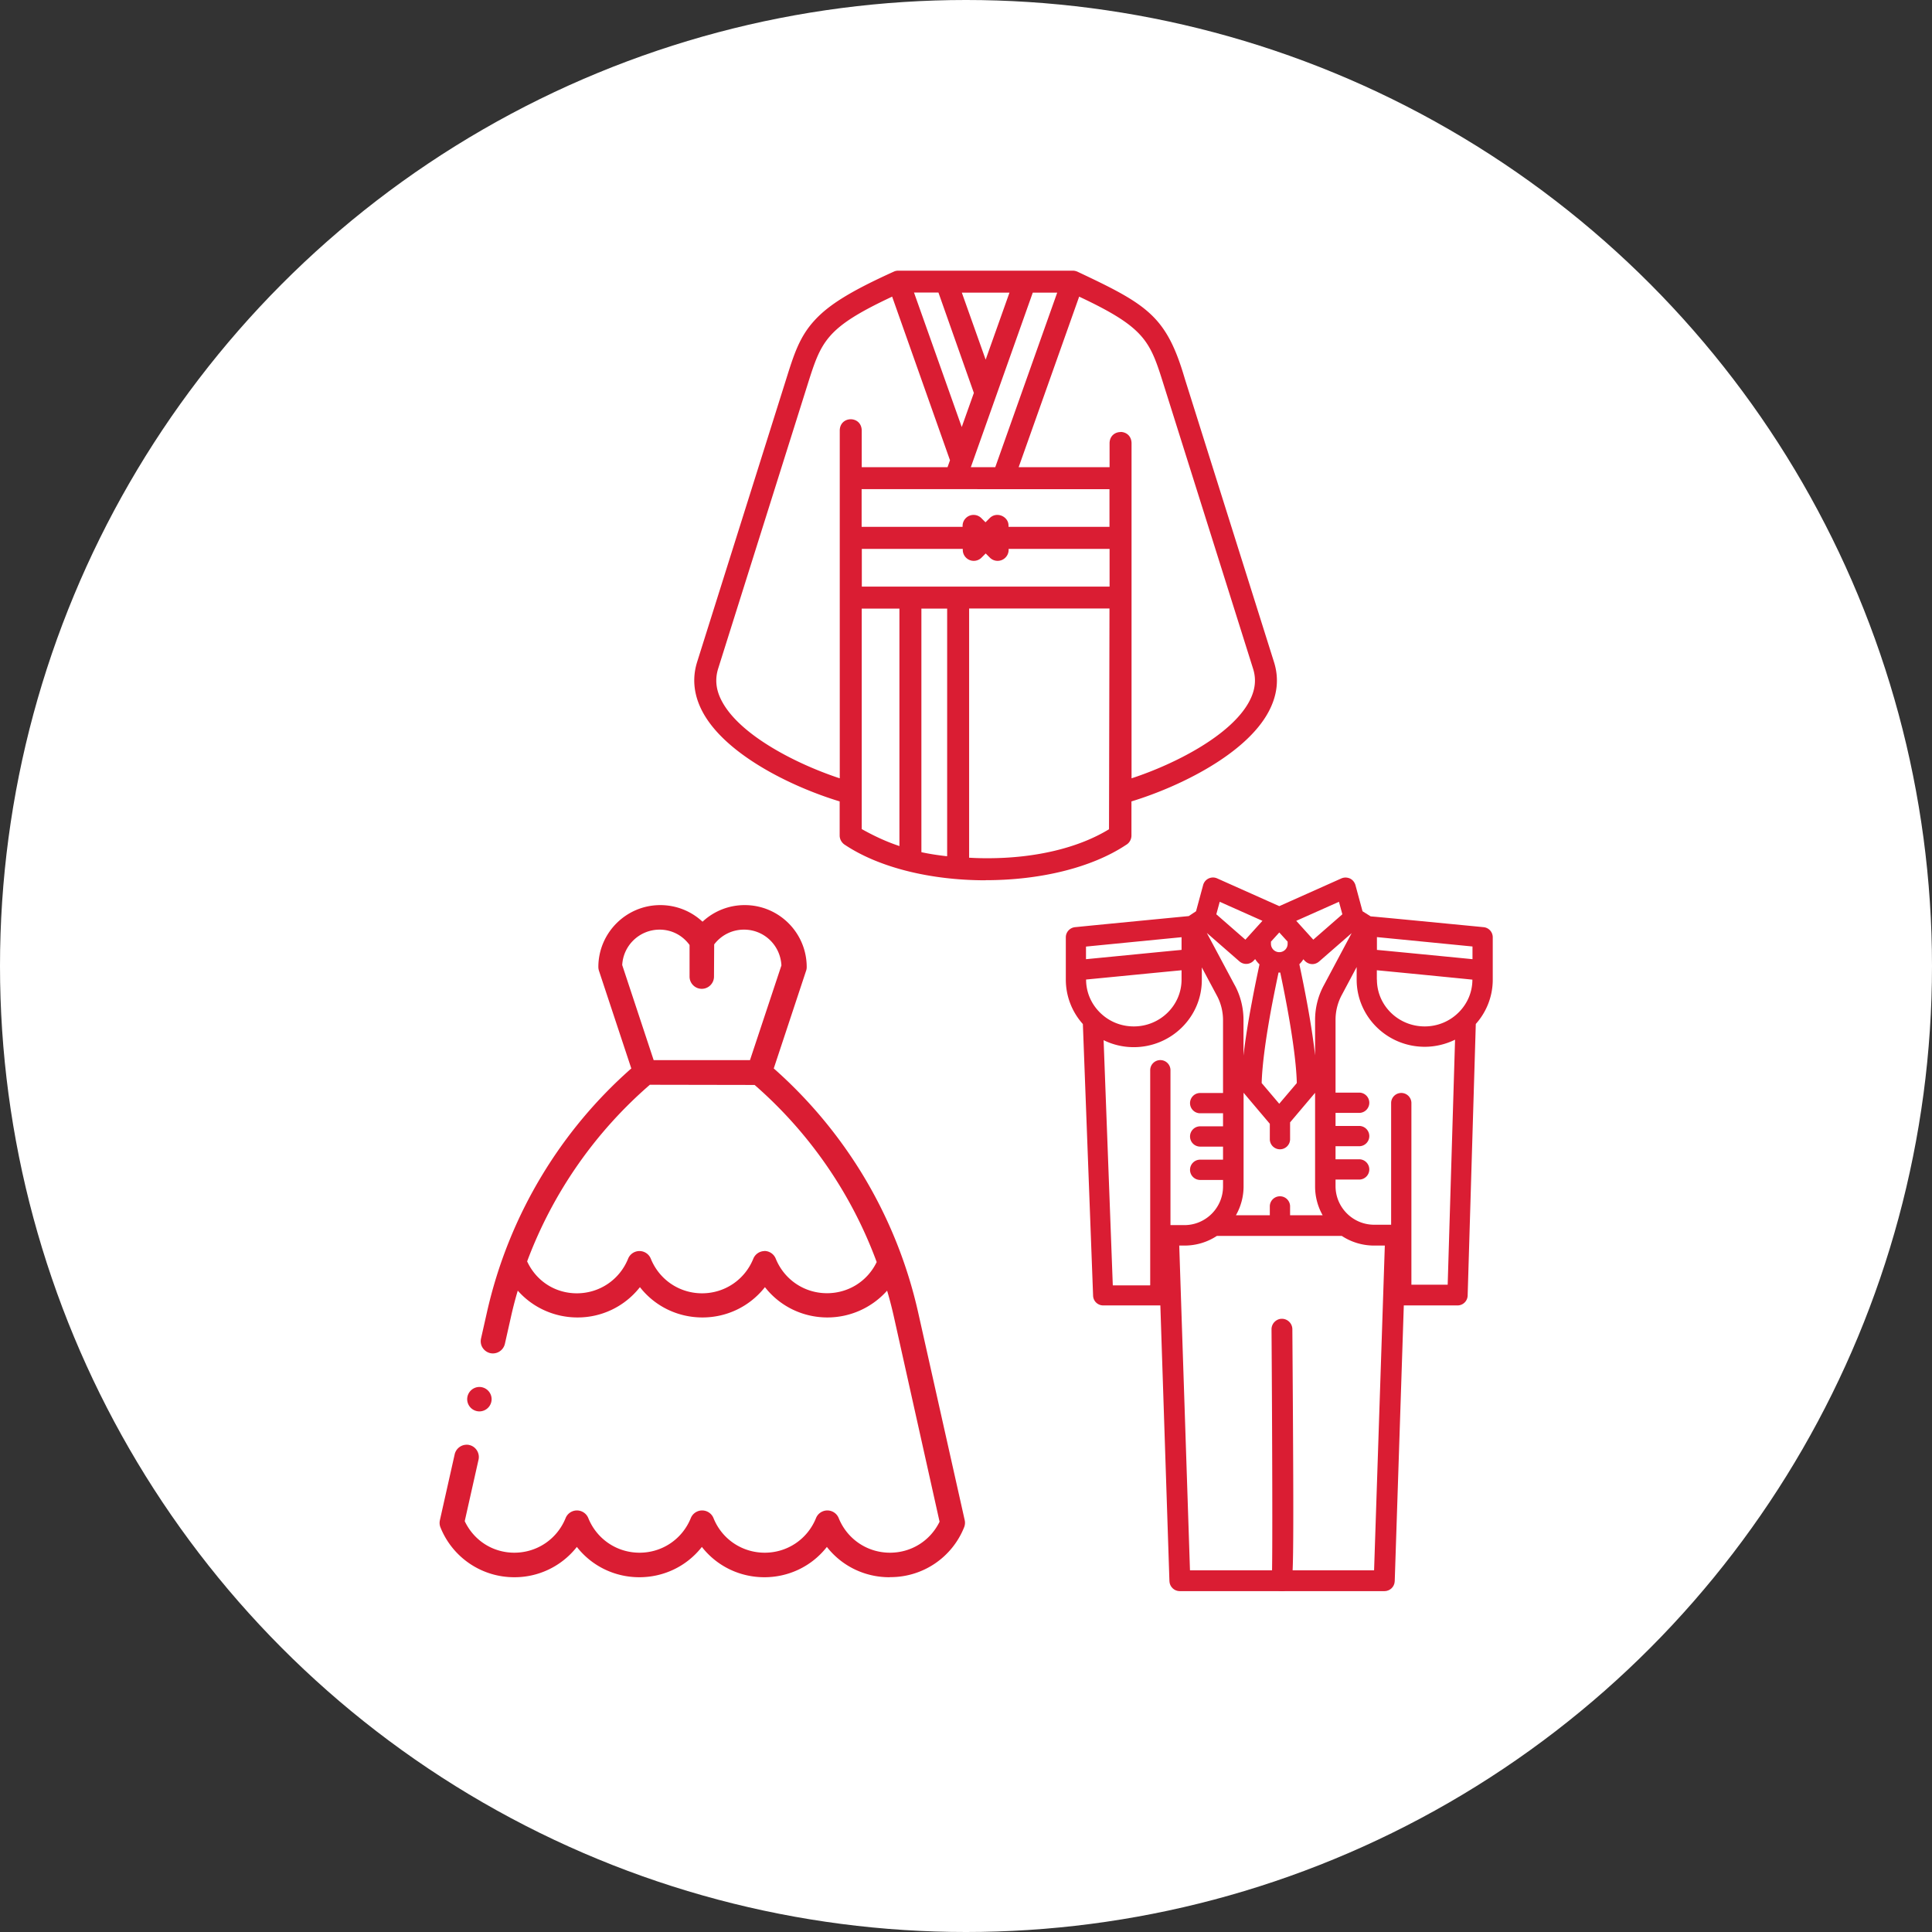 <svg id="_レイヤー_2" data-name="レイヤー 2" xmlns="http://www.w3.org/2000/svg" viewBox="0 0 204 204"><rect x="0" y="0" width="204" height="204" fill="#333333" stroke="none"/><defs><style>.cls-2{fill:#da1d33}</style></defs><g id="design"><circle cx="102" cy="102" r="102" fill="#fff"/><path class="cls-2" d="M93.91 166.54c-2.55 0-4.93-1.13-6.52-3.1l-.08-.1-.08.1c-1.59 1.97-3.97 3.1-6.52 3.1s-4.93-1.13-6.52-3.1l-.08-.1-.08.1c-1.59 1.97-3.97 3.1-6.52 3.1s-4.93-1.13-6.52-3.1l-.08-.1-.08.1a8.354 8.354 0 01-6.52 3.1 8.38 8.38 0 01-7.8-5.26c-.1-.24-.12-.51-.06-.77l1.56-6.95c.13-.58.66-1.01 1.26-1.01.09 0 .19 0 .28.03.69.15 1.13.85.98 1.54l-1.46 6.5c.99 2.08 3 3.33 5.24 3.33 2.39 0 4.51-1.43 5.41-3.65a1.293 1.293 0 012.4 0c.9 2.22 3.02 3.65 5.41 3.65s4.51-1.43 5.41-3.65a1.293 1.293 0 012.4 0c.89 2.22 3.02 3.65 5.41 3.65s4.51-1.43 5.41-3.65a1.293 1.293 0 012.4 0c.9 2.22 3.02 3.65 5.41 3.65 2.25 0 4.25-1.25 5.24-3.27l-4.8-21.53c-.2-.9-.43-1.81-.69-2.7l-.05-.17-.12.13a8.436 8.436 0 01-6.18 2.7c-2.55 0-4.93-1.13-6.52-3.1l-.08-.1-.08.1c-1.6 1.97-3.97 3.1-6.52 3.1s-4.93-1.13-6.52-3.1l-.08-.1-.08.1a8.339 8.339 0 01-6.52 3.1c-2.35 0-4.6-.98-6.18-2.7l-.12-.13-.05.17c-.26.89-.49 1.79-.69 2.7l-.62 2.75a1.304 1.304 0 01-1.54.98c-.34-.08-.62-.28-.81-.57s-.24-.64-.17-.97l.62-2.75c1.15-5.11 3.1-9.98 5.81-14.47 2.54-4.21 5.7-8 9.39-11.26l.05-.04-3.41-10.3a1.41 1.41 0 01-.07-.41c0-3.6 2.93-6.54 6.54-6.54 1.63 0 3.19.6 4.39 1.69l.07.06.07-.06a6.496 6.496 0 014.39-1.69c3.61 0 6.54 2.93 6.54 6.54 0 .14-.02.28-.07.41l-3.41 10.3.05.04c3.68 3.26 6.84 7.05 9.39 11.26 2.71 4.49 4.66 9.35 5.81 14.47l4.91 21.91c.06.26.04.52-.06.77a8.366 8.366 0 01-7.8 5.26zm-13.2-34.45c.53 0 1 .32 1.2.81.9 2.22 3.02 3.65 5.41 3.65 2.26 0 4.27-1.26 5.25-3.29a45.84 45.84 0 00-12.89-18.7l-11.06-.02a45.952 45.952 0 00-12.96 18.65c.98 2.11 2.99 3.37 5.25 3.37 2.39 0 4.51-1.43 5.41-3.65a1.293 1.293 0 012.4 0c.9 2.22 3.02 3.65 5.41 3.65s4.51-1.43 5.41-3.65c.2-.49.67-.81 1.2-.81zM69.65 98.16c-2.1 0-3.84 1.64-3.95 3.74l3.32 10.04h10.17l3.32-10c-.11-2.14-1.84-3.78-3.95-3.78-1.25 0-2.39.57-3.15 1.56l-.02 3.4c0 .71-.58 1.29-1.29 1.29s-1.29-.58-1.29-1.29v-3.34c-.77-1.05-1.92-1.62-3.17-1.62z"/><path class="cls-2" d="M50.62 149.03a1.296 1.296 0 01-1.29-1.29 1.296 1.296 0 011.29-1.29 1.296 1.296 0 011.29 1.29 1.296 1.296 0 01-1.29 1.29zm97.34-11.19c-.59 0-1.07-.48-1.07-1.07v-5.25h-1.79c-1.22 0-2.4-.35-3.42-1.02h-13.19c-1.02.67-2.2 1.02-3.42 1.02h-1.47v5.25c0 .59-.48 1.07-1.07 1.07h-6.04c-.58 0-1.05-.45-1.07-1.03l-1.08-28.68a7.026 7.026 0 01-1.8-4.68v-4.48c0-.55.42-1.01.97-1.07l.71-.07c2.3-.23 9.53-.93 11.3-1.1l.77-.51.75-2.77a1.076 1.076 0 011.48-.7l6.56 2.93 6.56-2.93c.14-.06.29-.09.44-.09s.32.04.46.1c.28.13.49.39.58.69l.75 2.77.86.54c1.68.14 8.9.85 11.21 1.07l.71.07c.55.05.97.51.97 1.07v4.48c0 1.71-.63 3.37-1.79 4.67l-.86 28.68c-.02.58-.49 1.04-1.07 1.04h-5.95zm4.9-2.15l.78-25.91c-1 .49-2.1.75-3.2.75-3.97 0-7.19-3.18-7.19-7.09v-1.33l-1.55 2.91a5.55 5.55 0 00-.68 2.67v7.68h2.54a1.071 1.071 0 010 2.14h-2.54v1.38h2.54a1.071 1.071 0 010 2.14h-2.54v1.38h2.54a1.071 1.071 0 010 2.14h-2.54v.69c0 2.25 1.83 4.08 4.08 4.08h1.79v-12.89a1.071 1.071 0 012.14 0v19.22h3.83zm-31.41 0v-22.73a1.071 1.071 0 012.14 0v16.4h1.47c2.25 0 4.08-1.83 4.08-4.08v-.69h-2.46a1.071 1.071 0 010-2.14h2.46v-1.38h-2.46a1.071 1.071 0 010-2.14h2.46v-1.38h-2.46a1.071 1.071 0 010-2.14h2.46v-7.68c0-.93-.23-1.85-.68-2.66l-1.56-2.92v1.33c0 3.91-3.23 7.09-7.19 7.09-1.1 0-2.19-.25-3.18-.74l.97 25.89h3.93zm18.22-7.35c-.53-.93-.81-1.98-.81-3.06v-9.89l-2.64 3.12v1.82a1.071 1.071 0 01-2.14 0v-1.67s-2.76-3.26-2.77-3.28v9.88c0 1.08-.28 2.13-.81 3.06h3.58v-.98a1.071 1.071 0 012.14 0v.98h3.45zm-4.59-11.8l1.85-2.18c-.08-3.31-1.11-8.66-1.75-11.67H135c-.19.9-.44 2.11-.7 3.46-.66 3.51-1.03 6.34-1.08 8.21l1.85 2.18zm-4.71-12.53c.61 1.12.93 2.4.93 3.68v3.77c.18-1.61.48-3.52.9-5.72.29-1.57.59-2.97.79-3.91-.18-.17-.33-.36-.46-.56l-.15.16a1.08 1.08 0 01-1.51.08l-3.44-3 2.93 5.49zm6.83-2.19c.52 2.44 1.29 6.3 1.66 9.61v-3.73c0-1.29.32-2.56.94-3.69l2.92-5.48-3.44 3c-.2.17-.45.27-.71.27-.3 0-.59-.13-.8-.35l-.15-.16c-.12.2-.27.38-.44.54zm-22.52 1.62c0 1.26.49 2.47 1.39 3.4.97 1 2.26 1.54 3.65 1.54 2.78 0 5.04-2.22 5.04-4.94v-.99c-2.53.24-7.89.77-10.09.98zm30.71 0c0 2.73 2.26 4.94 5.04 4.94 1.39 0 2.69-.55 3.65-1.54.9-.93 1.39-2.13 1.39-3.4-2.2-.22-7.56-.75-10.09-.99v.99zm-30.71-2.16l.72-.07c2.61-.25 7.21-.71 9.36-.91v-1.34c-2.37.23-10.09.99-10.09.99v1.34zm30.71-.98c2.21.21 7.03.68 9.59.93l.5.05v-1.34s-7.71-.76-10.09-.99v1.34zm-11.19-.64c0 .48.39.88.88.88s.88-.39.88-.88v-.23l-.88-.97-.88.97v.23zm4.47-.44l3.07-2.68-.36-1.32-4.51 2.01 1.8 1.99zm-7.17 0l1.8-1.99-4.51-2.01-.36 1.32 3.07 2.68z"/><path class="cls-2" d="M124.58 168.01c-.6 0-1.08-.47-1.1-1.06l-1.18-35.85c0-.29.1-.57.3-.79.2-.21.47-.34.77-.35.65 0 1.11.46 1.13 1.06l1.15 34.79h19.44l1.15-34.79c.02-.6.49-1.06 1.08-1.06.35.01.63.13.83.35.2.21.31.49.3.79l-1.18 35.85c-.02.6-.5 1.06-1.1 1.06H124.6z"/><path class="cls-2" d="M135.36 168.01a1.097 1.097 0 01-1.07-1.36c.1-1.29.04-16.43-.03-26.29 0-.29.11-.57.32-.78s.48-.33.77-.33c.61 0 1.1.49 1.11 1.09.19 26.83.12 26.9-.32 27.34-.21.21-.49.33-.78.33zm-31.29-75.06c-5.85 0-11.26-1.36-14.82-3.72-.36-.21-.59-.6-.59-1.01v-3.6l-.07-.02c-5.14-1.57-12-4.97-14.39-9.41-.94-1.75-1.14-3.53-.59-5.29l9.41-29.89c.81-2.58 1.4-4.45 2.98-6.17 1.53-1.68 3.88-3.12 8.38-5.16.15-.07.31-.1.48-.1h18.41c.17 0 .33.04.48.1 7.41 3.49 9.42 4.68 11.36 11.33l9.41 29.89c.56 1.77.36 3.55-.6 5.31-2.39 4.4-9.24 7.81-14.38 9.39l-.07.02v3.6c0 .41-.22.8-.58 1-3.57 2.37-8.97 3.72-14.82 3.72zm-1.73-2.38h.09c.63.04 1.25.05 1.85.05 5.03 0 9.58-1.08 12.82-3.06l.05-23.31h-14.82v26.31zm-5.05-.59l.08.02c.81.17 1.64.3 2.53.4h.11V64.26h-2.72v25.72zm-6.3-2.44l.05.03c1.35.75 2.56 1.3 3.8 1.72l.13.05V64.26h-3.98v23.28zm27.33-41.93c.54 0 1.13.36 1.16 1.16v35.41l.13-.04c4.46-1.48 10.35-4.47 12.28-8.04.65-1.2.79-2.34.42-3.5l-9.41-29.89c-1.46-4.66-1.91-6.07-8.85-9.34l-.1-.05-6.39 18.01h9.6v-2.56c.03-.79.62-1.15 1.16-1.15zM94.1 31.37c-6.95 3.27-7.39 4.68-8.86 9.34L75.83 70.6c-.36 1.16-.23 2.3.42 3.49 1.92 3.56 7.82 6.56 12.29 8.05l.13.04V45.42c.03-.79.62-1.15 1.16-1.15s1.13.36 1.16 1.16v3.9h9.06l.26-.73-6.11-17.28-.1.05zm-3.11 30.57h26.17v-3.98H106.5v.1c0 .31-.12.6-.34.82-.22.22-.51.34-.82.34s-.6-.12-.82-.34l-.44-.44-.44.44c-.22.22-.51.34-.82.34s-.6-.12-.82-.34a1.15 1.15 0 01-.34-.82v-.1H91v3.98zm14.32-7.57c.32 0 .63.13.86.36.15.15.33.41.32.8v.1h10.66v-3.98H90.98v3.98h10.66v-.1c0-.31.12-.6.34-.82.22-.22.51-.34.82-.34s.6.12.82.34l.44.44.44-.44c.28-.28.59-.34.8-.34zm-2.8-5.04h2.58l6.54-18.43h-2.58l-6.54 18.43zm-.96-4.24l1.28-3.6-3.74-10.6h-2.58l5.04 14.2zm2.52-7.1l2.52-7.09h-5.03l2.52 7.09z"/></g></svg>